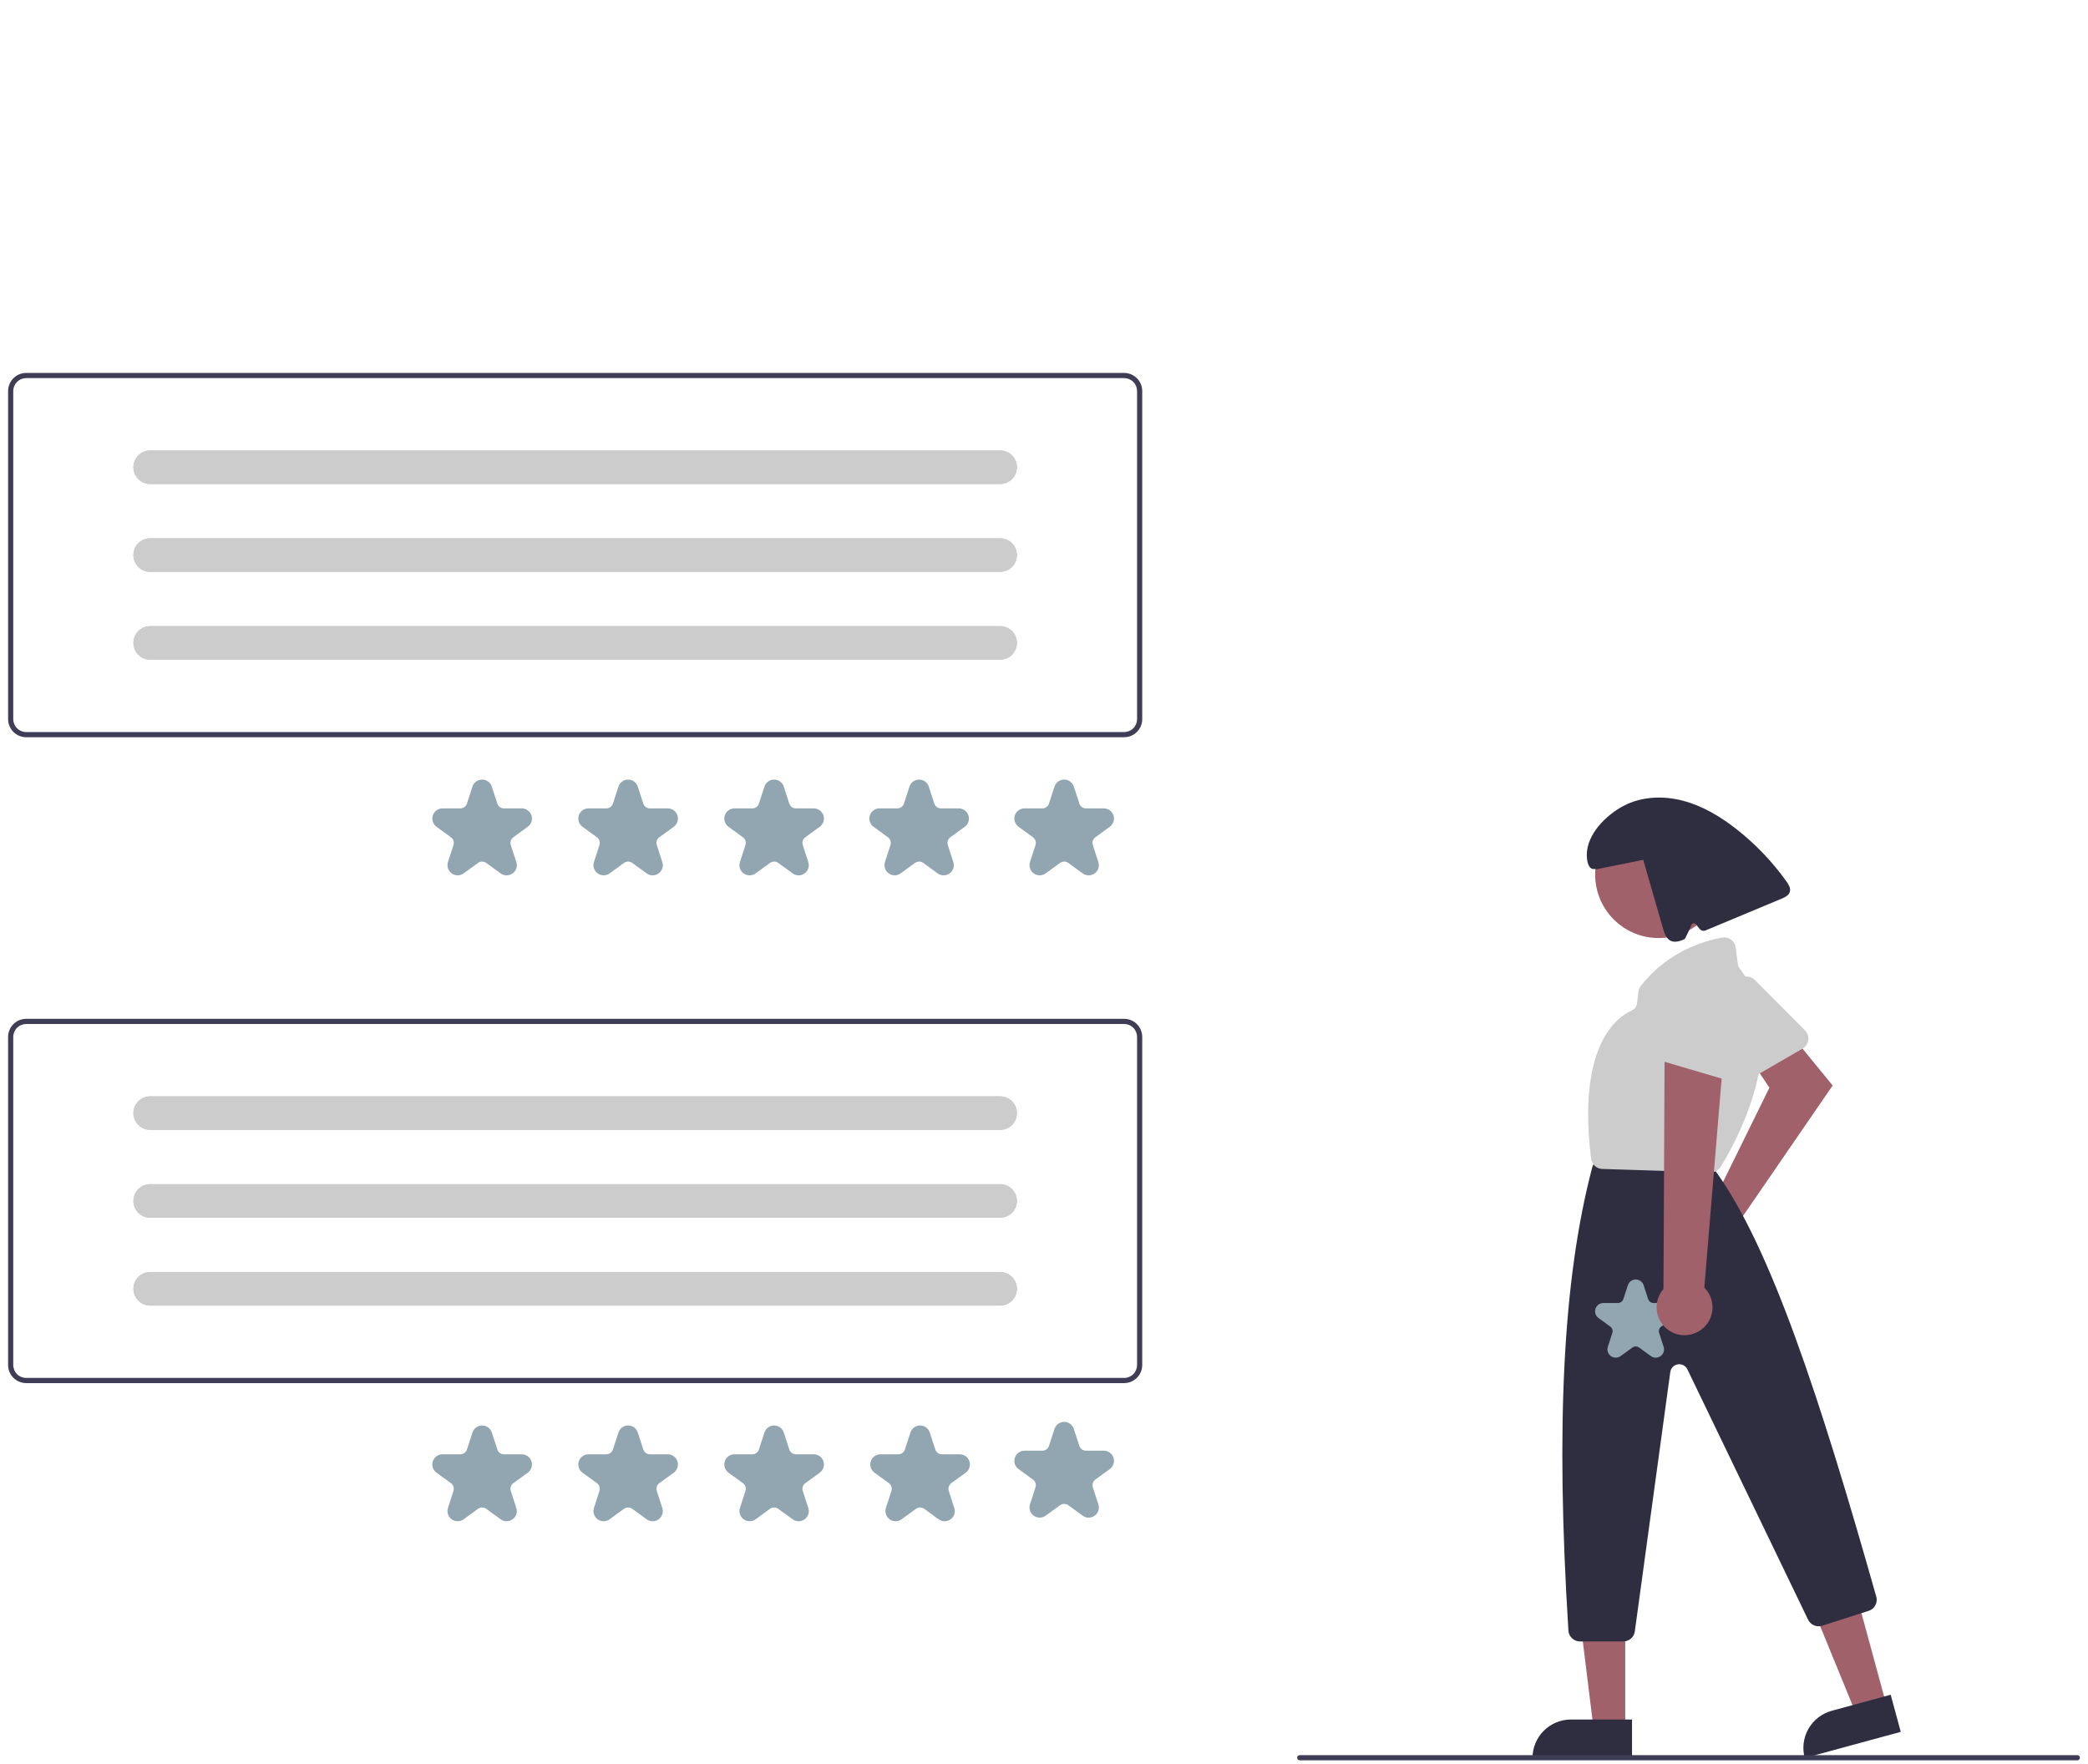 <svg width="129" height="109" viewBox="0 0 129 109" fill="none" xmlns="http://www.w3.org/2000/svg">
    <g clip-path="url(#clip0_387_16121)">
        <path d="M105.563 74.355C105.648 74.33 105.735 74.311 105.822 74.3L109.317 67.198L108.25 65.598L110.454 63.672L113.224 67.062L107.582 75.274C107.721 75.584 107.762 75.93 107.7 76.264C107.637 76.599 107.475 76.906 107.233 77.146C106.992 77.385 106.683 77.546 106.348 77.606C106.014 77.666 105.668 77.623 105.359 77.482C105.049 77.341 104.79 77.109 104.615 76.817C104.44 76.525 104.359 76.187 104.381 75.848C104.403 75.508 104.528 75.184 104.739 74.917C104.951 74.65 105.238 74.454 105.563 74.355Z" fill="#A0616A"/>
        <path d="M111.53 64.653C111.482 64.703 111.428 64.746 111.368 64.781L107.792 66.854C107.706 66.904 107.61 66.935 107.512 66.947C107.413 66.958 107.313 66.948 107.218 66.919C107.123 66.889 107.035 66.84 106.96 66.775C106.885 66.71 106.825 66.63 106.782 66.54L105.043 62.865C104.969 62.711 104.953 62.535 104.998 62.369C105.043 62.204 105.146 62.06 105.288 61.964L107.505 60.456C107.644 60.362 107.81 60.319 107.977 60.335C108.144 60.351 108.3 60.425 108.418 60.543L111.516 63.653C111.648 63.785 111.723 63.963 111.726 64.15C111.728 64.337 111.658 64.517 111.53 64.653Z" fill="#CCCCCC"/>
        <path d="M116.551 105.349L114.663 105.863L111.783 98.825L114.57 98.066L116.551 105.349Z" fill="#A0616A"/>
        <path d="M113.168 105.691L116.809 104.7L117.433 106.993L111.499 108.607C111.417 108.306 111.395 107.992 111.435 107.682C111.474 107.373 111.574 107.074 111.729 106.803C111.884 106.532 112.091 106.295 112.338 106.104C112.585 105.913 112.867 105.773 113.168 105.691Z" fill="#2F2E41"/>
        <path d="M100.41 106.79L98.453 106.79L97.522 99.242L100.41 99.242L100.41 106.79Z" fill="#A0616A"/>
        <path d="M97.055 106.23H100.829V108.607H94.679C94.679 108.295 94.741 107.986 94.86 107.697C94.98 107.409 95.154 107.147 95.375 106.926C95.596 106.706 95.858 106.531 96.146 106.411C96.434 106.292 96.743 106.23 97.055 106.23Z" fill="#2F2E41"/>
        <path d="M102.471 57.951C104.637 57.951 106.392 56.196 106.392 54.031C106.392 51.865 104.637 50.11 102.471 50.11C100.306 50.11 98.551 51.865 98.551 54.031C98.551 56.196 100.306 57.951 102.471 57.951Z" fill="#A0616A"/>
        <path d="M100.29 101.409H97.616C97.433 101.408 97.257 101.338 97.124 101.213C96.991 101.088 96.91 100.917 96.899 100.735C96.102 88.068 96.568 78.981 98.365 72.14C98.373 72.11 98.383 72.081 98.394 72.052L98.538 71.694C98.591 71.56 98.683 71.446 98.802 71.365C98.921 71.285 99.061 71.242 99.205 71.242H104.704C104.807 71.242 104.91 71.264 105.004 71.308C105.098 71.351 105.181 71.414 105.249 71.493L105.996 72.365C106.01 72.381 106.024 72.399 106.037 72.417C109.405 77.114 112.423 86.296 115.919 98.638C115.971 98.817 115.95 99.009 115.862 99.174C115.774 99.338 115.625 99.462 115.447 99.518L112.573 100.438C112.408 100.49 112.23 100.481 112.071 100.412C111.912 100.344 111.783 100.221 111.707 100.065L104.25 84.598C104.198 84.49 104.112 84.401 104.006 84.346C103.899 84.29 103.778 84.27 103.659 84.289C103.541 84.308 103.431 84.364 103.347 84.45C103.263 84.536 103.209 84.646 103.193 84.765L101.002 100.788C100.978 100.959 100.893 101.117 100.762 101.231C100.631 101.345 100.464 101.408 100.29 101.409Z" fill="#2F2E41"/>
        <path d="M105.694 72.428C105.687 72.428 105.679 72.428 105.672 72.428L98.992 72.217C98.82 72.212 98.656 72.146 98.529 72.03C98.403 71.914 98.322 71.757 98.301 71.586C97.455 64.732 99.777 62.896 100.814 62.425C100.901 62.386 100.976 62.325 101.033 62.248C101.089 62.171 101.124 62.081 101.136 61.987L101.225 61.269C101.241 61.142 101.29 61.021 101.367 60.92C102.994 58.812 105.216 58.137 106.395 57.922C106.491 57.905 106.589 57.908 106.684 57.93C106.779 57.952 106.868 57.992 106.946 58.05C107.025 58.107 107.091 58.18 107.14 58.264C107.189 58.348 107.221 58.441 107.234 58.537L107.368 59.568C107.382 59.667 107.421 59.76 107.482 59.838C110.875 64.274 107.095 70.824 106.303 72.092C106.238 72.195 106.148 72.28 106.042 72.338C105.935 72.397 105.816 72.428 105.694 72.428Z" fill="#CCCCCC"/>
        <path d="M110.381 54.472C109.506 53.241 108.457 52.143 107.267 51.213C106.278 50.441 105.177 49.78 103.962 49.465C102.747 49.149 101.405 49.202 100.297 49.791C99.188 50.381 98.042 51.551 98.035 52.806C98.033 53.21 98.136 53.755 98.533 53.686L98.648 53.701C99.606 53.507 100.564 53.314 101.522 53.12C101.93 54.536 102.338 55.952 102.746 57.368C102.832 57.667 102.947 58.001 103.23 58.128C103.497 58.248 103.806 58.135 104.076 58.022C104.12 58.004 104.502 57.147 104.502 57.147C104.511 57.12 104.528 57.097 104.55 57.078C104.571 57.06 104.598 57.048 104.626 57.044C104.654 57.039 104.682 57.042 104.709 57.052C104.736 57.062 104.759 57.079 104.777 57.101L105.003 57.384C105.047 57.439 105.106 57.477 105.173 57.494C105.241 57.511 105.312 57.506 105.375 57.48C106.938 56.827 108.5 56.175 110.063 55.523C110.278 55.433 110.52 55.315 110.582 55.09C110.642 54.874 110.51 54.655 110.381 54.472Z" fill="#2F2E41"/>
        <path d="M128.34 108.751H80.297C80.255 108.751 80.215 108.734 80.185 108.704C80.155 108.674 80.138 108.634 80.138 108.591C80.138 108.549 80.155 108.508 80.185 108.478C80.215 108.448 80.255 108.432 80.297 108.432H128.34C128.383 108.432 128.423 108.448 128.453 108.478C128.483 108.508 128.5 108.549 128.5 108.591C128.5 108.634 128.483 108.674 128.453 108.704C128.423 108.734 128.383 108.751 128.34 108.751Z" fill="#3F3D56"/>
        <path d="M102.295 83.877C102.186 83.877 102.08 83.842 101.993 83.778L101.267 83.25C101.206 83.206 101.134 83.182 101.059 83.182C100.984 83.182 100.912 83.206 100.851 83.25L100.125 83.778C100.037 83.841 99.931 83.876 99.823 83.876C99.715 83.876 99.609 83.841 99.522 83.778C99.434 83.714 99.369 83.624 99.335 83.521C99.302 83.418 99.302 83.307 99.335 83.204L99.613 82.35C99.636 82.279 99.636 82.203 99.613 82.132C99.59 82.061 99.545 81.999 99.485 81.955L98.758 81.427C98.67 81.364 98.605 81.274 98.572 81.171C98.538 81.068 98.538 80.957 98.572 80.854C98.605 80.751 98.67 80.661 98.758 80.597C98.846 80.534 98.951 80.499 99.059 80.499H99.958C100.032 80.5 100.105 80.476 100.165 80.432C100.226 80.388 100.271 80.326 100.294 80.255L100.571 79.401C100.605 79.298 100.67 79.209 100.757 79.145C100.845 79.081 100.951 79.047 101.059 79.047C101.167 79.047 101.273 79.081 101.36 79.145C101.448 79.209 101.513 79.298 101.547 79.401L101.824 80.255C101.847 80.326 101.892 80.388 101.952 80.432C102.013 80.476 102.086 80.5 102.16 80.499H103.058C103.167 80.499 103.272 80.534 103.36 80.597C103.447 80.661 103.512 80.751 103.546 80.854C103.579 80.957 103.579 81.068 103.546 81.171C103.513 81.274 103.447 81.364 103.36 81.427L102.633 81.955C102.573 81.999 102.528 82.061 102.505 82.132C102.482 82.203 102.482 82.279 102.505 82.35L102.782 83.204C102.817 83.307 102.818 83.419 102.784 83.522C102.751 83.625 102.685 83.715 102.596 83.778C102.509 83.842 102.403 83.877 102.295 83.877Z" fill="#91A6B0"/>
        <path d="M105.071 82.17C105.276 82.026 105.447 81.839 105.573 81.621C105.698 81.404 105.774 81.162 105.795 80.912C105.816 80.663 105.783 80.411 105.696 80.176C105.61 79.941 105.473 79.727 105.296 79.55L106.536 64.567L102.842 65.076L102.772 79.633C102.495 79.951 102.344 80.36 102.348 80.782C102.352 81.204 102.511 81.61 102.795 81.922C103.078 82.235 103.466 82.433 103.886 82.479C104.305 82.524 104.727 82.414 105.071 82.17Z" fill="#A0616A"/>
        <path d="M106.778 66.725C106.709 66.725 106.64 66.715 106.573 66.695L102.608 65.529C102.512 65.501 102.424 65.454 102.348 65.39C102.272 65.326 102.21 65.247 102.166 65.157C102.122 65.068 102.097 64.971 102.093 64.872C102.088 64.773 102.105 64.674 102.14 64.581L103.608 60.789C103.669 60.629 103.786 60.496 103.937 60.415C104.088 60.334 104.263 60.31 104.43 60.347L107.05 60.917C107.214 60.952 107.36 61.044 107.463 61.176C107.566 61.307 107.62 61.471 107.616 61.638L107.494 66.026C107.489 66.213 107.411 66.39 107.277 66.521C107.144 66.651 106.964 66.725 106.778 66.725Z" fill="#CCCCCC"/>
        <path d="M69.452 85.448H1.617C1.321 85.447 1.037 85.329 0.828 85.12C0.618 84.91 0.5 84.626 0.5 84.33V64.06C0.5 63.763 0.618 63.479 0.828 63.27C1.037 63.06 1.321 62.943 1.617 62.942H69.452C69.748 62.943 70.032 63.06 70.241 63.27C70.451 63.479 70.569 63.763 70.569 64.06V84.33C70.569 84.626 70.451 84.91 70.241 85.12C70.032 85.329 69.748 85.447 69.452 85.448ZM1.617 63.262C1.406 63.262 1.203 63.346 1.053 63.496C0.904 63.645 0.819 63.848 0.819 64.06V84.33C0.819 84.542 0.904 84.745 1.053 84.894C1.203 85.044 1.406 85.128 1.617 85.128H69.452C69.663 85.128 69.866 85.044 70.016 84.894C70.165 84.745 70.249 84.542 70.25 84.33V64.06C70.249 63.848 70.165 63.645 70.016 63.496C69.866 63.346 69.663 63.262 69.452 63.262H1.617Z" fill="#3F3D56"/>
        <path d="M31.301 93.983C31.168 93.983 31.038 93.94 30.931 93.861L30.041 93.214C29.968 93.16 29.878 93.131 29.787 93.131C29.696 93.131 29.607 93.16 29.533 93.214L28.643 93.861C28.535 93.939 28.406 93.981 28.273 93.981C28.141 93.981 28.011 93.939 27.904 93.861C27.797 93.783 27.717 93.673 27.676 93.547C27.635 93.421 27.635 93.285 27.676 93.159L28.016 92.112C28.044 92.025 28.044 91.932 28.016 91.845C27.988 91.758 27.933 91.682 27.858 91.628L26.968 90.982C26.861 90.904 26.781 90.794 26.74 90.667C26.699 90.541 26.699 90.405 26.74 90.279C26.781 90.153 26.861 90.043 26.968 89.965C27.076 89.887 27.205 89.845 27.338 89.845H28.438C28.529 89.845 28.619 89.816 28.692 89.763C28.767 89.709 28.822 89.633 28.85 89.546L29.189 88.5C29.23 88.373 29.31 88.263 29.418 88.185C29.525 88.107 29.654 88.065 29.787 88.065C29.92 88.065 30.049 88.107 30.156 88.185C30.264 88.263 30.344 88.373 30.385 88.5L30.725 89.546C30.753 89.633 30.808 89.709 30.882 89.763C30.956 89.816 31.045 89.845 31.136 89.845H32.236C32.369 89.845 32.498 89.887 32.606 89.965C32.713 90.043 32.793 90.153 32.834 90.279C32.875 90.405 32.875 90.541 32.834 90.667C32.793 90.794 32.713 90.904 32.606 90.982L31.716 91.628C31.642 91.682 31.586 91.758 31.558 91.845C31.53 91.932 31.53 92.025 31.558 92.112L31.898 93.159C31.941 93.284 31.942 93.421 31.901 93.547C31.859 93.674 31.779 93.784 31.67 93.861C31.563 93.94 31.434 93.983 31.301 93.983Z" fill="#91A6B0"/>
        <path d="M40.32 93.983C40.187 93.983 40.058 93.94 39.951 93.861L39.061 93.214C38.987 93.16 38.898 93.131 38.806 93.131C38.715 93.131 38.626 93.16 38.552 93.214L37.662 93.861C37.555 93.939 37.425 93.981 37.293 93.981C37.16 93.981 37.031 93.939 36.923 93.861C36.816 93.783 36.736 93.673 36.695 93.547C36.654 93.421 36.654 93.285 36.695 93.159L37.035 92.112C37.063 92.025 37.063 91.932 37.035 91.845C37.007 91.758 36.952 91.682 36.878 91.628L35.988 90.982C35.88 90.904 35.8 90.794 35.76 90.667C35.718 90.541 35.718 90.405 35.76 90.279C35.8 90.153 35.88 90.043 35.988 89.965C36.095 89.887 36.224 89.845 36.357 89.845H37.457C37.549 89.845 37.638 89.816 37.712 89.763C37.786 89.709 37.841 89.633 37.869 89.546L38.209 88.5C38.25 88.373 38.33 88.263 38.437 88.185C38.544 88.107 38.674 88.065 38.806 88.065C38.939 88.065 39.068 88.107 39.176 88.185C39.283 88.263 39.363 88.373 39.404 88.5L39.744 89.546C39.772 89.633 39.827 89.709 39.901 89.763C39.975 89.816 40.064 89.845 40.156 89.845H41.256C41.388 89.845 41.518 89.887 41.625 89.965C41.732 90.043 41.812 90.153 41.853 90.279C41.894 90.405 41.894 90.541 41.853 90.667C41.812 90.794 41.732 90.904 41.625 90.982L40.735 91.628C40.661 91.682 40.606 91.758 40.577 91.845C40.549 91.932 40.549 92.025 40.578 92.112L40.918 93.159C40.96 93.284 40.961 93.421 40.92 93.547C40.879 93.674 40.798 93.784 40.689 93.861C40.582 93.94 40.453 93.983 40.32 93.983Z" fill="#91A6B0"/>
        <path d="M49.339 93.983C49.206 93.983 49.077 93.94 48.97 93.861L48.08 93.214C48.006 93.16 47.917 93.132 47.826 93.132C47.734 93.132 47.645 93.16 47.571 93.214L46.681 93.861C46.574 93.939 46.445 93.981 46.312 93.981C46.179 93.981 46.05 93.939 45.943 93.861C45.835 93.783 45.755 93.673 45.714 93.547C45.673 93.421 45.673 93.285 45.714 93.159L46.054 92.112C46.083 92.025 46.083 91.932 46.054 91.845C46.026 91.758 45.971 91.682 45.897 91.628L45.007 90.982C44.9 90.904 44.82 90.794 44.779 90.667C44.738 90.541 44.738 90.405 44.779 90.279C44.82 90.153 44.9 90.043 45.007 89.965C45.114 89.887 45.244 89.845 45.376 89.845H46.477C46.568 89.845 46.657 89.816 46.731 89.763C46.805 89.709 46.86 89.633 46.888 89.546L47.228 88.5C47.269 88.373 47.349 88.263 47.456 88.185C47.564 88.107 47.693 88.065 47.826 88.065C47.958 88.065 48.088 88.107 48.195 88.185C48.302 88.263 48.382 88.373 48.423 88.5L48.763 89.546C48.791 89.633 48.846 89.709 48.92 89.763C48.994 89.816 49.083 89.845 49.175 89.845H50.275C50.408 89.845 50.537 89.887 50.644 89.965C50.752 90.043 50.831 90.153 50.873 90.279C50.913 90.405 50.913 90.541 50.873 90.667C50.831 90.794 50.752 90.904 50.644 90.982L49.754 91.628C49.68 91.682 49.625 91.758 49.597 91.845C49.569 91.932 49.569 92.025 49.597 92.112L49.937 93.159C49.979 93.284 49.98 93.421 49.939 93.547C49.898 93.674 49.817 93.784 49.709 93.861C49.602 93.94 49.472 93.983 49.339 93.983Z" fill="#91A6B0"/>
        <path d="M58.359 93.983C58.226 93.983 58.097 93.94 57.99 93.861L57.1 93.214C57.026 93.16 56.937 93.131 56.845 93.131C56.754 93.131 56.665 93.16 56.591 93.214L55.701 93.861C55.593 93.939 55.464 93.981 55.331 93.981C55.199 93.981 55.069 93.939 54.962 93.861C54.855 93.783 54.775 93.673 54.734 93.547C54.693 93.421 54.693 93.285 54.734 93.159L55.074 92.112C55.102 92.025 55.102 91.932 55.074 91.845C55.046 91.758 54.991 91.682 54.917 91.628L54.026 90.982C53.919 90.904 53.839 90.794 53.798 90.667C53.757 90.541 53.757 90.405 53.798 90.279C53.839 90.153 53.919 90.043 54.027 89.965C54.134 89.887 54.263 89.845 54.396 89.845H55.496C55.587 89.845 55.677 89.816 55.751 89.763C55.825 89.709 55.88 89.633 55.908 89.546L56.248 88.5C56.289 88.373 56.368 88.263 56.476 88.185C56.583 88.107 56.712 88.065 56.845 88.065C56.978 88.065 57.107 88.107 57.215 88.185C57.322 88.263 57.402 88.373 57.443 88.5L57.783 89.546C57.811 89.633 57.866 89.709 57.94 89.763C58.014 89.816 58.103 89.845 58.194 89.845H59.294C59.427 89.845 59.556 89.887 59.664 89.965C59.771 90.043 59.851 90.153 59.892 90.279C59.933 90.405 59.933 90.541 59.892 90.667C59.851 90.794 59.771 90.904 59.664 90.982L58.774 91.628C58.7 91.682 58.645 91.758 58.616 91.845C58.588 91.932 58.588 92.025 58.617 92.112L58.956 93.159C58.999 93.284 59 93.421 58.959 93.547C58.917 93.674 58.837 93.784 58.728 93.861C58.621 93.94 58.492 93.983 58.359 93.983Z" fill="#91A6B0"/>
        <path d="M67.26 93.76C67.127 93.76 66.997 93.717 66.89 93.638L66 92.992C65.926 92.938 65.837 92.909 65.746 92.909C65.654 92.909 65.565 92.938 65.491 92.992L64.601 93.638C64.494 93.716 64.365 93.758 64.232 93.758C64.099 93.758 63.97 93.716 63.863 93.638C63.755 93.56 63.675 93.45 63.635 93.324C63.593 93.198 63.593 93.062 63.635 92.936L63.974 91.889C64.003 91.803 64.003 91.709 63.975 91.622C63.946 91.535 63.891 91.459 63.817 91.406L62.927 90.759C62.82 90.681 62.74 90.571 62.699 90.445C62.658 90.319 62.658 90.183 62.699 90.056C62.74 89.93 62.82 89.82 62.927 89.742C63.035 89.664 63.164 89.622 63.297 89.622H64.397C64.488 89.623 64.577 89.594 64.651 89.54C64.725 89.486 64.78 89.41 64.808 89.323L65.148 88.277C65.189 88.151 65.269 88.041 65.376 87.963C65.484 87.885 65.613 87.843 65.746 87.843C65.879 87.843 66.008 87.885 66.115 87.963C66.222 88.041 66.302 88.151 66.343 88.277L66.683 89.323C66.712 89.41 66.766 89.486 66.84 89.54C66.914 89.594 67.004 89.623 67.095 89.622H68.195C68.328 89.622 68.457 89.664 68.564 89.742C68.672 89.82 68.752 89.93 68.793 90.056C68.834 90.183 68.834 90.319 68.793 90.445C68.752 90.571 68.672 90.681 68.564 90.759L67.674 91.406C67.6 91.459 67.545 91.535 67.517 91.622C67.489 91.709 67.489 91.803 67.517 91.889L67.857 92.936C67.9 93.062 67.9 93.198 67.859 93.325C67.818 93.451 67.737 93.561 67.629 93.638C67.522 93.717 67.392 93.76 67.26 93.76Z" fill="#91A6B0"/>
        <path d="M9.279 67.731C9.004 67.731 8.74 67.84 8.545 68.034C8.351 68.229 8.241 68.493 8.241 68.768C8.241 69.043 8.351 69.307 8.545 69.501C8.74 69.696 9.004 69.805 9.279 69.805H61.791C62.066 69.805 62.33 69.696 62.524 69.501C62.719 69.307 62.828 69.043 62.828 68.768C62.828 68.493 62.719 68.229 62.524 68.034C62.33 67.84 62.066 67.731 61.791 67.731H9.279Z" fill="#CCCCCC"/>
        <path d="M9.279 73.157C9.004 73.157 8.74 73.266 8.545 73.461C8.351 73.656 8.241 73.919 8.241 74.195C8.241 74.47 8.351 74.734 8.545 74.928C8.74 75.123 9.004 75.232 9.279 75.232H61.791C62.066 75.232 62.33 75.123 62.524 74.928C62.719 74.734 62.828 74.47 62.828 74.195C62.828 73.919 62.719 73.656 62.524 73.461C62.33 73.266 62.066 73.157 61.791 73.157H9.279Z" fill="#CCCCCC"/>
        <path d="M9.279 78.584C9.004 78.584 8.74 78.693 8.545 78.888C8.351 79.082 8.241 79.346 8.241 79.621C8.241 79.897 8.351 80.16 8.545 80.355C8.74 80.55 9.004 80.659 9.279 80.659H61.791C62.066 80.659 62.33 80.55 62.524 80.355C62.719 80.16 62.828 79.897 62.828 79.621C62.828 79.346 62.719 79.082 62.524 78.888C62.33 78.693 62.066 78.584 61.791 78.584H9.279Z" fill="#CCCCCC"/>
        <path d="M9.279 67.731C9.004 67.731 8.74 67.84 8.545 68.034C8.351 68.229 8.241 68.493 8.241 68.768C8.241 69.043 8.351 69.307 8.545 69.501C8.74 69.696 9.004 69.805 9.279 69.805H61.791C62.066 69.805 62.33 69.696 62.524 69.501C62.719 69.307 62.828 69.043 62.828 68.768C62.828 68.493 62.719 68.229 62.524 68.034C62.33 67.84 62.066 67.731 61.791 67.731H9.279Z" fill="#CCCCCC"/>
        <path d="M9.279 73.157C9.004 73.157 8.74 73.266 8.545 73.461C8.351 73.656 8.241 73.919 8.241 74.195C8.241 74.47 8.351 74.734 8.545 74.928C8.74 75.123 9.004 75.232 9.279 75.232H61.791C62.066 75.232 62.33 75.123 62.524 74.928C62.719 74.734 62.828 74.47 62.828 74.195C62.828 73.919 62.719 73.656 62.524 73.461C62.33 73.266 62.066 73.157 61.791 73.157H9.279Z" fill="#CCCCCC"/>
        <path d="M9.279 78.584C9.004 78.584 8.74 78.693 8.545 78.888C8.351 79.082 8.241 79.346 8.241 79.621C8.241 79.897 8.351 80.16 8.545 80.355C8.74 80.55 9.004 80.659 9.279 80.659H61.791C62.066 80.659 62.33 80.55 62.524 80.355C62.719 80.16 62.828 79.897 62.828 79.621C62.828 79.346 62.719 79.082 62.524 78.888C62.33 78.693 62.066 78.584 61.791 78.584H9.279Z" fill="#CCCCCC"/>
        <path d="M69.452 45.545H1.617C1.321 45.545 1.037 45.427 0.828 45.218C0.618 45.008 0.5 44.724 0.5 44.428V24.157C0.5 23.861 0.618 23.577 0.828 23.368C1.037 23.158 1.321 23.04 1.617 23.04H69.452C69.748 23.04 70.032 23.158 70.241 23.368C70.451 23.577 70.569 23.861 70.569 24.157V44.428C70.569 44.724 70.451 45.008 70.241 45.218C70.032 45.427 69.748 45.545 69.452 45.545ZM1.617 23.359C1.406 23.36 1.203 23.444 1.053 23.593C0.904 23.743 0.819 23.946 0.819 24.157V44.428C0.819 44.639 0.904 44.842 1.053 44.992C1.203 45.142 1.406 45.226 1.617 45.226H69.452C69.663 45.226 69.866 45.142 70.016 44.992C70.165 44.842 70.249 44.639 70.25 44.428V24.157C70.249 23.946 70.165 23.743 70.016 23.593C69.866 23.444 69.663 23.36 69.452 23.359H1.617Z" fill="#3F3D56"/>
        <path d="M31.301 54.08C31.168 54.079 31.038 54.036 30.931 53.958L30.041 53.311C29.968 53.257 29.878 53.228 29.787 53.228C29.696 53.228 29.607 53.257 29.533 53.311L28.643 53.958C28.535 54.036 28.406 54.078 28.273 54.078C28.141 54.078 28.011 54.036 27.904 53.958C27.797 53.88 27.717 53.77 27.676 53.644C27.635 53.517 27.635 53.381 27.676 53.255L28.016 52.209C28.044 52.122 28.044 52.028 28.016 51.941C27.988 51.854 27.933 51.779 27.858 51.725L26.968 51.078C26.861 51 26.781 50.89 26.74 50.764C26.699 50.638 26.699 50.502 26.74 50.376C26.781 50.25 26.861 50.14 26.968 50.062C27.076 49.984 27.205 49.942 27.338 49.942H28.438C28.529 49.942 28.619 49.913 28.692 49.859C28.767 49.806 28.822 49.73 28.85 49.643L29.189 48.596C29.23 48.47 29.31 48.36 29.418 48.282C29.525 48.204 29.654 48.162 29.787 48.162C29.92 48.162 30.049 48.204 30.156 48.282C30.264 48.36 30.344 48.47 30.385 48.596L30.725 49.643C30.753 49.73 30.808 49.806 30.882 49.859C30.956 49.913 31.045 49.942 31.136 49.942H32.236C32.369 49.942 32.498 49.984 32.606 50.062C32.713 50.14 32.793 50.25 32.834 50.376C32.875 50.502 32.875 50.638 32.834 50.764C32.793 50.89 32.713 51 32.606 51.078L31.716 51.725C31.642 51.779 31.586 51.854 31.558 51.941C31.53 52.028 31.53 52.122 31.558 52.209L31.898 53.255C31.941 53.381 31.942 53.518 31.901 53.644C31.859 53.771 31.779 53.881 31.67 53.958C31.563 54.036 31.434 54.079 31.301 54.08Z" fill="#91A6B0"/>
        <path d="M40.32 54.08C40.187 54.079 40.058 54.036 39.951 53.958L39.061 53.311C38.987 53.257 38.898 53.228 38.806 53.228C38.715 53.228 38.626 53.257 38.552 53.311L37.662 53.958C37.555 54.036 37.425 54.078 37.293 54.078C37.16 54.078 37.031 54.036 36.923 53.958C36.816 53.88 36.736 53.77 36.695 53.644C36.654 53.517 36.654 53.381 36.695 53.255L37.035 52.209C37.063 52.122 37.063 52.028 37.035 51.941C37.007 51.854 36.952 51.779 36.878 51.725L35.988 51.078C35.88 51 35.8 50.89 35.76 50.764C35.718 50.638 35.718 50.502 35.76 50.376C35.8 50.25 35.88 50.14 35.988 50.062C36.095 49.984 36.224 49.942 36.357 49.942H37.457C37.549 49.942 37.638 49.913 37.712 49.859C37.786 49.806 37.841 49.73 37.869 49.643L38.209 48.596C38.25 48.47 38.33 48.36 38.437 48.282C38.544 48.204 38.674 48.162 38.806 48.162C38.939 48.162 39.068 48.204 39.176 48.282C39.283 48.36 39.363 48.47 39.404 48.596L39.744 49.643C39.772 49.73 39.827 49.806 39.901 49.859C39.975 49.913 40.064 49.942 40.156 49.942H41.256C41.388 49.942 41.518 49.984 41.625 50.062C41.732 50.14 41.812 50.25 41.853 50.376C41.894 50.502 41.894 50.638 41.853 50.764C41.812 50.89 41.732 51 41.625 51.078L40.735 51.725C40.661 51.779 40.606 51.854 40.577 51.941C40.549 52.028 40.549 52.122 40.578 52.209L40.918 53.255C40.96 53.381 40.961 53.518 40.92 53.644C40.879 53.771 40.798 53.881 40.689 53.958C40.582 54.036 40.453 54.079 40.32 54.08Z" fill="#91A6B0"/>
        <path d="M49.339 54.08C49.206 54.079 49.077 54.036 48.97 53.958L48.08 53.311C48.006 53.257 47.917 53.228 47.826 53.228C47.734 53.228 47.645 53.257 47.571 53.311L46.681 53.958C46.574 54.036 46.445 54.078 46.312 54.078C46.179 54.078 46.05 54.036 45.943 53.958C45.835 53.88 45.755 53.77 45.714 53.644C45.673 53.517 45.673 53.381 45.714 53.255L46.054 52.209C46.083 52.122 46.083 52.028 46.054 51.941C46.026 51.854 45.971 51.779 45.897 51.725L45.007 51.078C44.9 51 44.82 50.89 44.779 50.764C44.738 50.638 44.738 50.502 44.779 50.376C44.82 50.25 44.9 50.14 45.007 50.062C45.114 49.984 45.244 49.942 45.376 49.942H46.477C46.568 49.942 46.657 49.913 46.731 49.859C46.805 49.806 46.86 49.73 46.888 49.643L47.228 48.596C47.269 48.47 47.349 48.36 47.456 48.282C47.564 48.204 47.693 48.162 47.826 48.162C47.958 48.162 48.088 48.204 48.195 48.282C48.302 48.36 48.382 48.47 48.423 48.596L48.763 49.643C48.791 49.73 48.846 49.806 48.92 49.859C48.994 49.913 49.083 49.942 49.175 49.942H50.275C50.408 49.942 50.537 49.984 50.644 50.062C50.752 50.14 50.831 50.25 50.873 50.376C50.913 50.502 50.913 50.638 50.873 50.764C50.831 50.89 50.752 51 50.644 51.078L49.754 51.725C49.68 51.779 49.625 51.854 49.597 51.941C49.569 52.028 49.569 52.122 49.597 52.209L49.937 53.255C49.979 53.381 49.98 53.518 49.939 53.644C49.898 53.771 49.817 53.881 49.709 53.958C49.602 54.036 49.472 54.079 49.339 54.08Z" fill="#91A6B0"/>
        <path d="M67.26 54.08C67.127 54.079 66.997 54.036 66.89 53.958L66 53.311C65.926 53.257 65.837 53.228 65.746 53.228C65.654 53.228 65.565 53.257 65.491 53.311L64.601 53.958C64.494 54.036 64.365 54.078 64.232 54.078C64.099 54.078 63.97 54.036 63.863 53.958C63.755 53.88 63.675 53.77 63.635 53.644C63.593 53.517 63.593 53.381 63.635 53.255L63.974 52.209C64.003 52.122 64.003 52.028 63.975 51.941C63.946 51.854 63.891 51.779 63.817 51.725L62.927 51.078C62.82 51 62.74 50.89 62.699 50.764C62.658 50.638 62.658 50.502 62.699 50.376C62.74 50.25 62.82 50.14 62.927 50.062C63.035 49.984 63.164 49.942 63.297 49.942H64.397C64.488 49.942 64.577 49.913 64.651 49.859C64.725 49.806 64.78 49.73 64.808 49.643L65.148 48.596C65.189 48.47 65.269 48.36 65.376 48.282C65.484 48.204 65.613 48.162 65.746 48.162C65.879 48.162 66.008 48.204 66.115 48.282C66.222 48.36 66.302 48.47 66.343 48.596L66.683 49.643C66.712 49.73 66.766 49.806 66.84 49.859C66.914 49.913 67.004 49.942 67.095 49.942H68.195C68.328 49.942 68.457 49.984 68.564 50.062C68.672 50.14 68.752 50.25 68.793 50.376C68.834 50.502 68.834 50.638 68.793 50.764C68.752 50.89 68.672 51 68.564 51.078L67.674 51.725C67.6 51.779 67.545 51.854 67.517 51.941C67.489 52.028 67.489 52.122 67.517 52.209L67.857 53.255C67.9 53.381 67.9 53.518 67.859 53.644C67.818 53.771 67.737 53.881 67.629 53.958C67.522 54.036 67.392 54.079 67.26 54.08Z" fill="#91A6B0"/>
        <path d="M58.299 54.08C58.166 54.079 58.037 54.036 57.93 53.958L57.04 53.311C56.966 53.257 56.877 53.228 56.786 53.228C56.694 53.228 56.605 53.257 56.531 53.311L55.641 53.958C55.534 54.036 55.404 54.078 55.272 54.078C55.139 54.078 55.01 54.036 54.903 53.958C54.795 53.88 54.715 53.77 54.674 53.644C54.633 53.517 54.633 53.381 54.674 53.255L55.014 52.209C55.043 52.122 55.043 52.028 55.014 51.941C54.986 51.854 54.931 51.779 54.857 51.725L53.967 51.078C53.86 51 53.78 50.89 53.739 50.764C53.698 50.638 53.698 50.502 53.739 50.376C53.78 50.25 53.86 50.14 53.967 50.062C54.074 49.984 54.204 49.942 54.336 49.942H55.437C55.528 49.942 55.617 49.913 55.691 49.859C55.765 49.806 55.82 49.73 55.848 49.643L56.188 48.596C56.229 48.47 56.309 48.36 56.416 48.282C56.524 48.204 56.653 48.162 56.786 48.162C56.918 48.162 57.048 48.204 57.155 48.282C57.262 48.36 57.342 48.47 57.383 48.596L57.723 49.643C57.751 49.73 57.806 49.806 57.88 49.859C57.954 49.913 58.043 49.942 58.135 49.942H59.235C59.368 49.942 59.497 49.984 59.604 50.062C59.712 50.14 59.791 50.25 59.832 50.376C59.873 50.502 59.873 50.638 59.832 50.764C59.791 50.89 59.712 51 59.604 51.078L58.714 51.725C58.64 51.779 58.585 51.854 58.557 51.941C58.529 52.028 58.529 52.122 58.557 52.209L58.897 53.255C58.939 53.381 58.94 53.518 58.899 53.644C58.858 53.771 58.777 53.881 58.669 53.958C58.562 54.036 58.432 54.079 58.299 54.08Z" fill="#91A6B0"/>
        <path d="M9.279 27.828C9.004 27.828 8.74 27.937 8.545 28.132C8.351 28.327 8.241 28.59 8.241 28.866C8.241 29.141 8.351 29.405 8.545 29.599C8.74 29.794 9.004 29.903 9.279 29.903H61.791C62.066 29.903 62.33 29.794 62.524 29.599C62.719 29.405 62.828 29.141 62.828 28.866C62.828 28.59 62.719 28.327 62.524 28.132C62.33 27.937 62.066 27.828 61.791 27.828H9.279Z" fill="#CCCCCC"/>
        <path d="M9.279 33.255C9.004 33.255 8.74 33.364 8.545 33.559C8.351 33.753 8.241 34.017 8.241 34.292C8.241 34.568 8.351 34.831 8.545 35.026C8.74 35.221 9.004 35.33 9.279 35.33H61.791C62.066 35.33 62.33 35.221 62.524 35.026C62.719 34.831 62.828 34.568 62.828 34.292C62.828 34.017 62.719 33.753 62.524 33.559C62.33 33.364 62.066 33.255 61.791 33.255H9.279Z" fill="#CCCCCC"/>
        <path d="M9.279 38.682C9.004 38.682 8.74 38.791 8.545 38.986C8.351 39.18 8.241 39.444 8.241 39.719C8.241 39.994 8.351 40.258 8.545 40.453C8.74 40.647 9.004 40.757 9.279 40.757H61.791C62.066 40.757 62.33 40.647 62.524 40.453C62.719 40.258 62.828 39.994 62.828 39.719C62.828 39.444 62.719 39.18 62.524 38.986C62.33 38.791 62.066 38.682 61.791 38.682H9.279Z" fill="#CCCCCC"/>
        <path d="M9.279 27.828C9.004 27.828 8.74 27.937 8.545 28.132C8.351 28.327 8.241 28.59 8.241 28.866C8.241 29.141 8.351 29.405 8.545 29.599C8.74 29.794 9.004 29.903 9.279 29.903H61.791C62.066 29.903 62.33 29.794 62.524 29.599C62.719 29.405 62.828 29.141 62.828 28.866C62.828 28.59 62.719 28.327 62.524 28.132C62.33 27.937 62.066 27.828 61.791 27.828H9.279Z" fill="#CCCCCC"/>
        <path d="M9.279 33.255C9.004 33.255 8.74 33.364 8.545 33.559C8.351 33.753 8.241 34.017 8.241 34.292C8.241 34.568 8.351 34.831 8.545 35.026C8.74 35.221 9.004 35.33 9.279 35.33H61.791C62.066 35.33 62.33 35.221 62.524 35.026C62.719 34.831 62.828 34.568 62.828 34.292C62.828 34.017 62.719 33.753 62.524 33.559C62.33 33.364 62.066 33.255 61.791 33.255H9.279Z" fill="#CCCCCC"/>
        <path d="M9.279 38.682C9.004 38.682 8.74 38.791 8.545 38.986C8.351 39.18 8.241 39.444 8.241 39.719C8.241 39.994 8.351 40.258 8.545 40.453C8.74 40.647 9.004 40.757 9.279 40.757H61.791C62.066 40.757 62.33 40.647 62.524 40.453C62.719 40.258 62.828 39.994 62.828 39.719C62.828 39.444 62.719 39.18 62.524 38.986C62.33 38.791 62.066 38.682 61.791 38.682H9.279Z" fill="#CCCCCC"/>
    </g>
    <defs>
        <clipPath id="clip0_387_16121">
            <rect width="128" height="85.711" fill="white" transform="translate(0.5 23.04)"/>
        </clipPath>
    </defs>
</svg>
